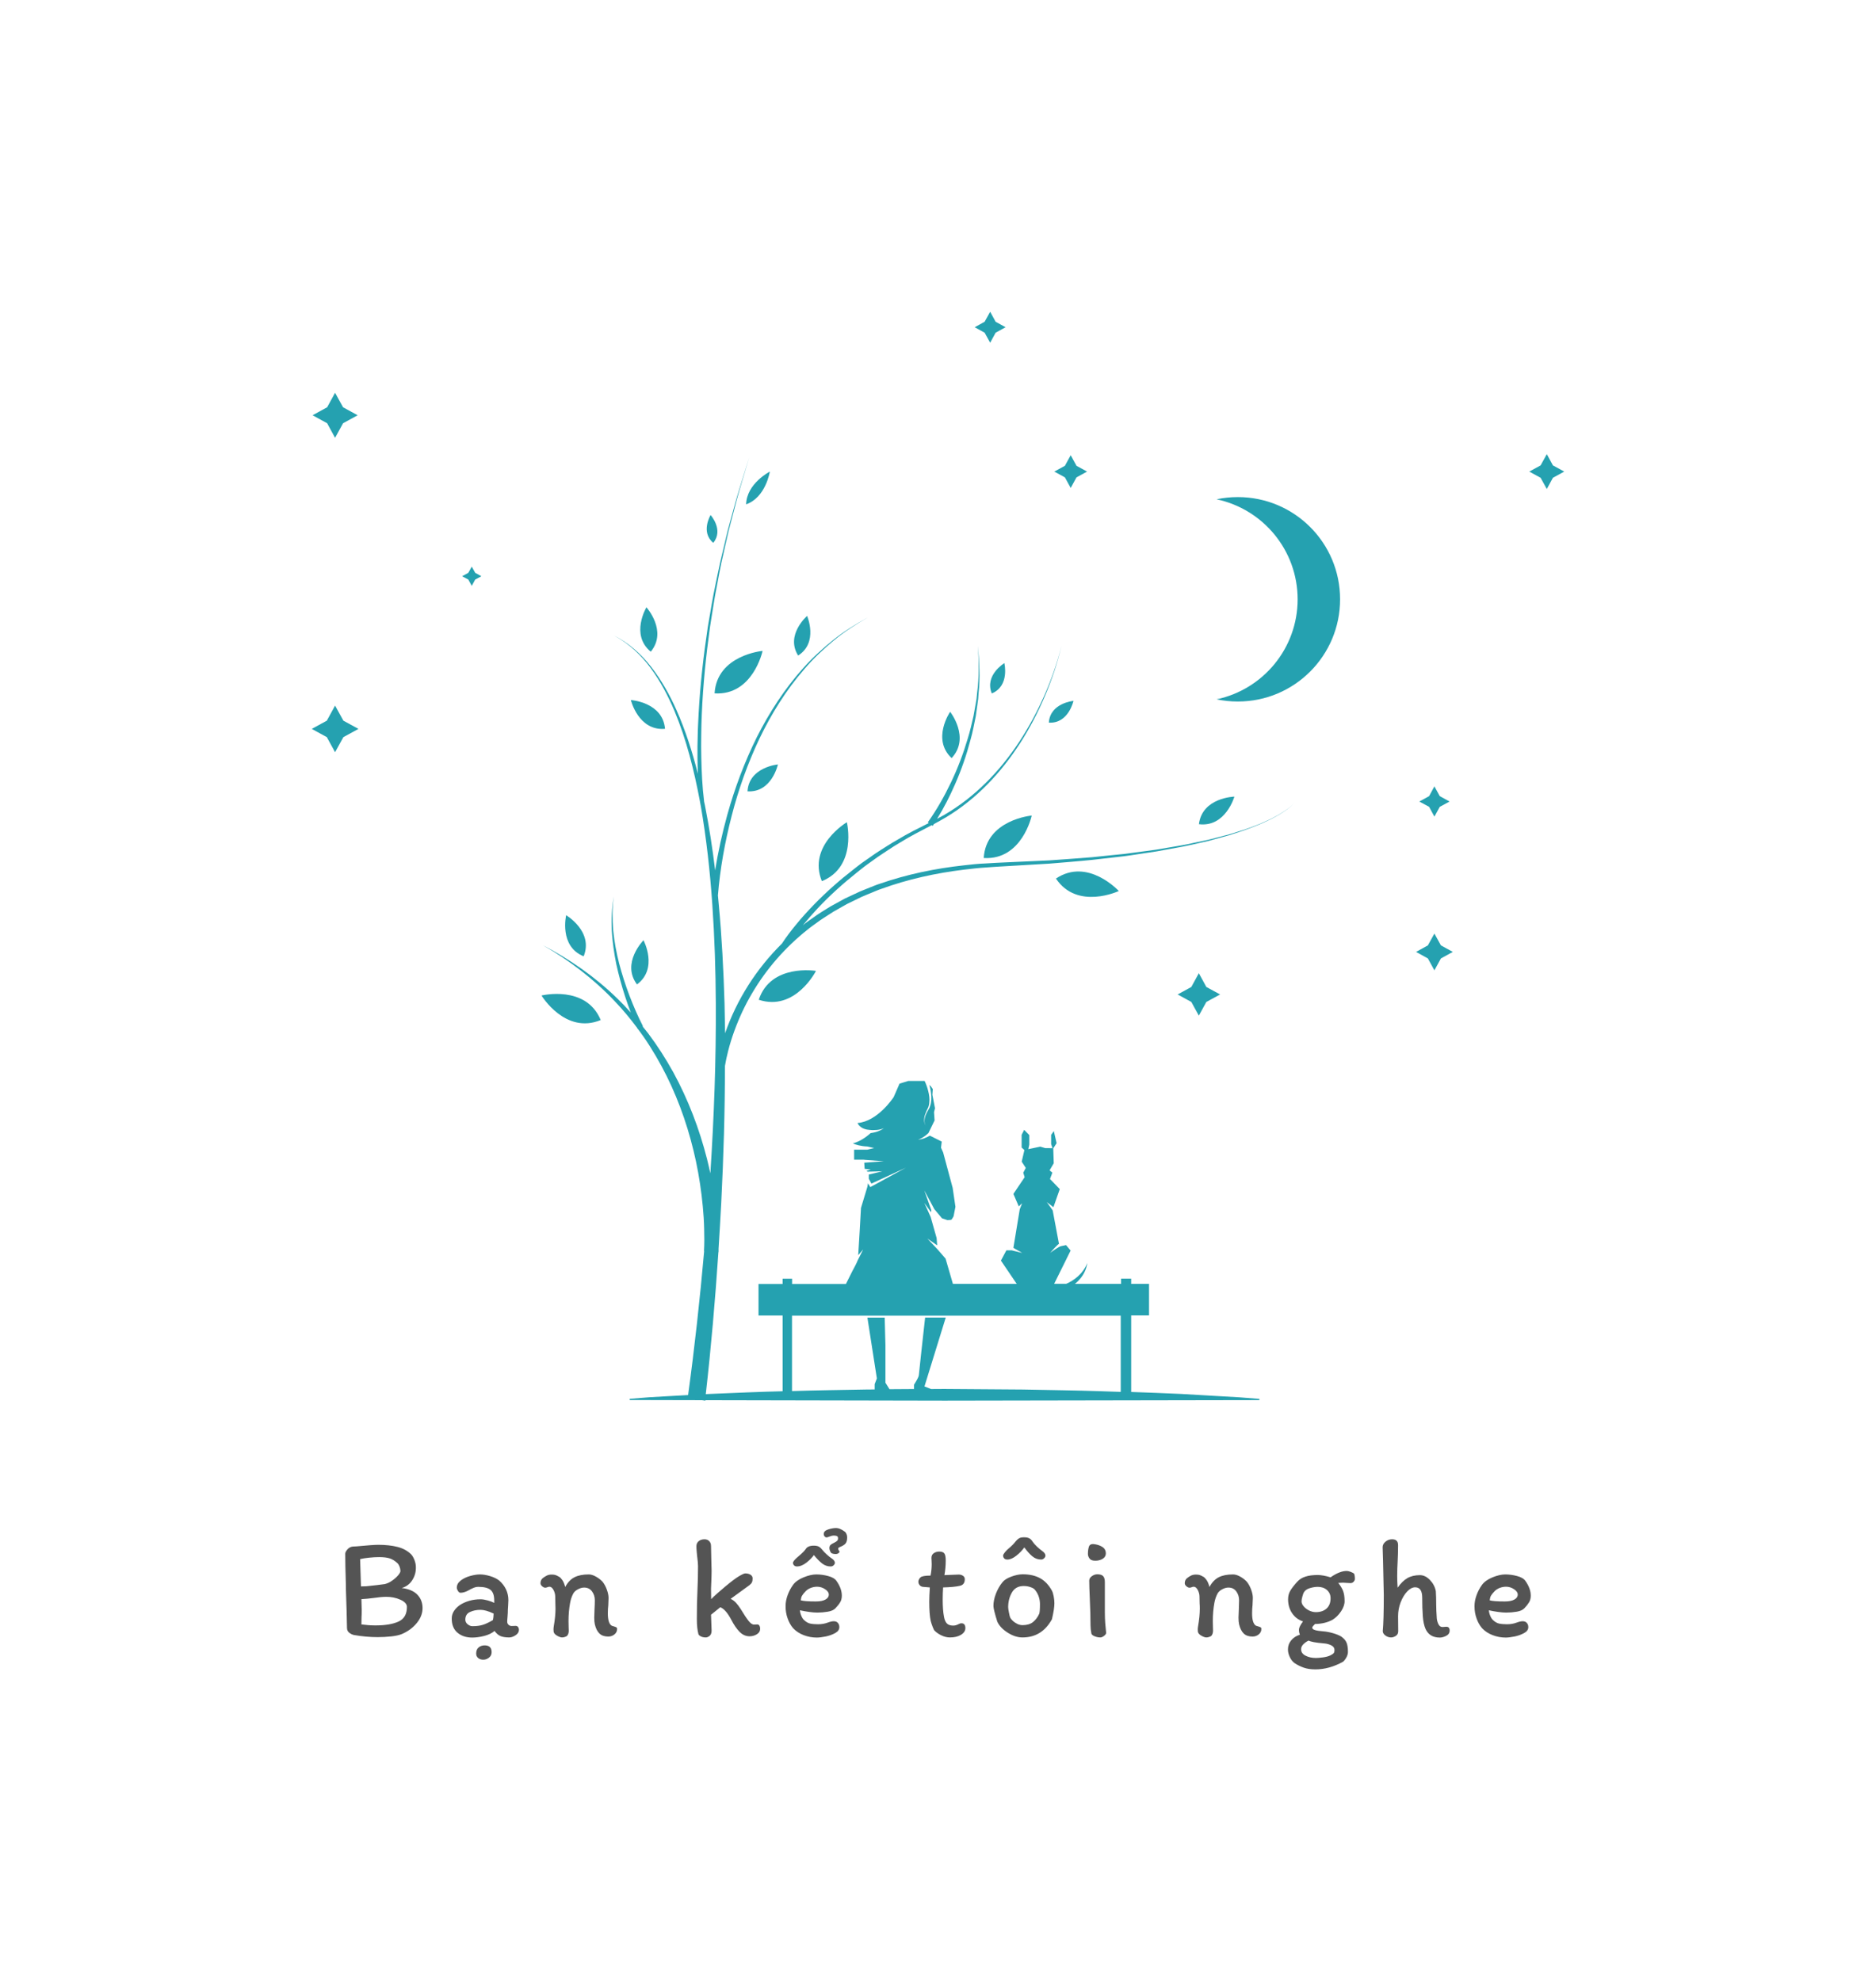 <svg viewBox="76.885 50 421.23 444.846" xmlns="http://www.w3.org/2000/svg"><rect x="76.885" y="50" width="421.23" height="444.846" fill="#333333" stroke="none"/><rect fill="#ffffff" y="50" x="76.885" width="100%" height="100%"></rect> <g transform="rotate(0 287.5 242.258)"><svg style="overflow: visible;" preserveAspectRatio="xMinYMin" width="281.23" height="244.517" xml:space="preserve" viewBox="1731.7 831.9 1536.6 1336.001" y="120" x="146.885" id="aaaa_1" version="1.1" xmlns:xlink="http://www.w3.org/1999/xlink" xmlns="http://www.w3.org/2000/svg"><path style="fill: #25A1B0; fill-opacity: 1;" d="M2918.1,1448.9c-3.9,2-7.6,4.3-11.6,6.1c-4,1.8-8,3.7-12,5.4c-8.2,3.1-16.3,6.4-24.7,8.8l-12.5,3.9l-12.7,3.3   c-4.2,1.1-8.5,2.3-12.7,3.3l-12.8,2.7c-8.6,1.9-17.1,3.7-25.8,5.1c-8.6,1.5-17.2,3-25.9,4.4l-26,3.5c-4.3,0.6-8.7,1.2-13,1.7   l-13.1,1.3l-26.1,2.7c-17.5,1.5-34.9,2.6-52.4,3.9l-52.5,2.4c-8.7,0.3-17.6,0.9-26.3,1.4c-8.8,0.3-17.6,1.3-26.3,2.3   c-35,3.8-69.8,11-103.2,22.6c-4.2,1.3-8.3,3.1-12.4,4.7c-4.1,1.7-8.2,3.2-12.3,5l-12,5.6l-6,2.8l-5.8,3.2l-11.7,6.4l-11.3,7   c-3.8,2.3-7.4,4.9-11,7.5c-3.6,2.6-7.4,5-10.8,7.9c-0.3,0.3-0.6,0.5-1,0.8c5.9-7.2,12.1-14.2,18.4-21c14.7-15.6,30.7-30,47.5-43.4   c4.3-3.3,8.3-6.8,12.7-9.9l13.1-9.4c4.4-3.1,9-5.9,13.4-8.9c4.5-3,9-5.9,13.7-8.6c12.7-8,26-14.6,39.3-21.6l1.2,0.9   c0.5-0.7,0.9-1.5,1.4-2.2c5-2.7,9.9-5.4,14.8-8.3c37.4-22.4,67.9-55,91.2-91.3c11.7-18.2,21.7-37.5,30.2-57.4   c8.4-19.9,15.5-40.4,20.3-61.5c-5.1,21-12.5,41.4-21.1,61.1c-8.8,19.7-19,38.8-30.9,56.8c-23.7,35.9-54.4,67.6-91.6,89.2   c-2.9,1.7-5.9,3.3-8.9,4.9c8.5-13.7,15.7-27.9,22.1-42.6c7.8-17.7,14.1-36.1,19-54.8c2.7-9.3,4.3-18.8,6.3-28.3l2-14.3   c0.3-2.4,0.7-4.8,1-7.2l0.5-7.2c2-19.2,0.9-38.5-0.8-57.7c1.1,19.2,1.6,38.4-1,57.5l-0.7,7.1c-0.3,2.4-0.8,4.7-1.2,7.1l-2.5,14.1   c-2.2,9.3-4.2,18.7-7.1,27.8c-5.4,18.3-12.2,36.3-20.4,53.5c-8.2,17.2-17.7,34-28.6,49.3l1.2,0.9c-12.8,6.5-25.8,12.8-38.1,20.3   c-4.8,2.6-9.3,5.5-13.9,8.4c-4.6,2.9-9.2,5.7-13.7,8.8l-13.3,9.3c-4.5,3-8.7,6.5-13,9.8c-17.2,13.3-33.5,27.7-48.7,43.3   c-7.5,7.8-14.9,15.8-21.8,24.3c-6.3,7.6-12.2,15.3-17.7,23.7c-31.1,30.7-55.3,68.4-69.7,110c-0.2-12.2-0.4-24.3-0.7-36.5   c-1.2-40.7-3.3-81.3-7.1-121.9c-0.3-3.6-0.7-7.1-1-10.7c2.6-32.7,8.6-65.5,16.8-97.4c8.4-32.7,19.7-64.6,34.2-95.1   c14.6-30.4,32.6-59.3,54.7-84.8c10.9-12.9,23.3-24.5,36.2-35.3c13-10.8,27.3-20,42-28.4c-14.9,8.1-29.3,17.1-42.6,27.7   c-13.2,10.7-25.8,22.1-37,34.8c-22.7,25.3-41.3,54.1-56.6,84.4c-15.1,30.5-27.1,62.5-36.2,95.2c-6.2,22.5-11.3,45.2-14.9,68.3   c-3.2-26.7-7.3-53.3-12.5-79.7c-0.4-1.8-0.8-3.6-1.2-5.5l0.1,0c-2.2-17.5-3-35.4-3.4-53.1l-0.2-13.4l0.1-13.4   c0-8.9,0.4-17.8,0.7-26.7c1.5-35.6,5.1-71.1,10-106.5c2.9-17.6,5.3-35.3,8.9-52.8c1.7-8.8,3.2-17.6,5.1-26.3l5.9-26.1l3-13.1   l3.4-13l6.8-25.9c4.8-17.2,10.1-34.3,15.1-51.4c-5.2,17.1-10.8,34.1-15.8,51.2l-7.1,25.8l-3.5,12.9l-3.1,13l-6.2,26.1   c-2,8.7-3.6,17.5-5.5,26.2c-3.8,17.5-6.5,35.2-9.6,52.8c-5.3,35.4-9.4,70.9-11.3,106.7c-0.4,8.9-1,17.9-1.1,26.8l-0.3,13.4l0,13.4   c0.1,6.6,0.2,13.3,0.5,19.9c-6.8-26.7-15.1-53-26.3-78.2c-8.3-18.6-18.3-36.5-30.8-52.6c-12.4-16.1-28.1-29.9-46.2-39   c17.9,9.6,33.2,23.6,45.2,39.9c12.1,16.3,21.5,34.3,29.4,52.9c14.8,35.5,24.1,73,31.2,110.8c0,0.1,0,0.2,0,0.2l0,0   c0.4,1.9,0.7,3.8,1.1,5.7c6.9,39.9,11.3,80.2,14.1,120.6c2.8,40.4,4.1,80.9,4.3,121.4c0.4,69.6-2.2,139.1-6.7,208.6   c-1.3-5.9-2.6-11.8-4.1-17.7c-9.4-36.9-23.1-72.8-41.3-106.2c-9.2-16.6-19.5-32.7-30.9-47.9c-2.3-2.9-4.6-5.8-6.9-8.6l0.5-0.2   c-6.2-12-11.7-24.8-16.6-37.6c-4.9-12.9-9.1-26-12.6-39.3c-3.4-13.4-5.9-26.9-7.3-40.7c-1.2-13.7-1.1-27.6,0.7-41.4   c-2.4,13.7-3.1,27.6-2.5,41.5c0.9,13.9,2.8,27.7,5.6,41.4c3,13.6,6.7,27.1,11,40.3c2.1,6.4,4.4,12.8,6.8,19.1   c-5.2-5.8-10.6-11.5-16.3-17c-27.1-26.5-58.4-48.3-91.7-65.7c32.6,18.7,62.8,41.7,88.4,68.9c9.9,10.3,18.9,21.3,27.4,32.6   c0.2,0.4,0.3,0.8,0.5,1.2l0.2-0.1c2.4,3.2,4.8,6.4,7.1,9.7c10.6,15.3,20,31.5,28.3,48.1c16.5,33.3,28.4,68.8,36.1,105.1   c3.8,18.1,6.6,36.5,8.3,54.9c0.9,9.2,1.5,18.4,1.7,27.6c0.3,9.1,0.3,18.6-0.2,27.3l0.2,0c-5.2,59.1-11.7,118.1-19.7,176.7   l-23.4,1.3l-24.1,1.4l-24.1,1.9v1.5l88.6,0.2l4.2,0.6c0-0.2,0-0.4,0.1-0.6l293.4,0.6l386.2-0.7v-1.5l-24.1-1.9l-24.1-1.4l-48.3-2.8   c-20.3-0.9-40.5-1.7-60.8-2.4v-93.9h21.9v-38.7h-21.9v-6.4h-12.4v6.4H2668c7.8-6.4,12.8-14.1,14.7-23c0.2-0.9,0.4-1.8,0.5-2.7   c-5.4,13.8-16.7,21.5-25.8,25.6h-14.9l20.2-40.8l-5.6-6.7l-6.6,1.4c-0.3,0.1-0.6,0.2-1,0.4c-0.6,0.3-1.1,0.6-1.7,0.9   c-1.1,0.6-2.3,1.4-3.4,2.1c-2.3,1.5-4.5,3.1-6.7,4.7c1.8-2.1,3.6-4.2,5.5-6.2c1-1,1.9-2,3-3c0.5-0.5,1-1,1.6-1.4   c0.2-0.2,0.4-0.3,0.6-0.4l-7.7-41.1l-7.2-10.2l8.1,6.3l7.8-22.2l-12-12.4l2.9-7.8l-3.4-2.8l5.1-8.7l-0.6-18.3l4.1-6.3l-3.4-14.9   l-3.3,4.7v11.2l1.7,5.1l-9-0.1l-6-1.8l-14.7,3.1l1.2-5.6v-11.7l-6.3-6.4l-3.1,6.1v15.6l3.4,3.1l-3.3,14.2l5,7.7l-3.1,5.9l1.7,5.5   l-13.8,20.5l6.6,15.3l4.1-3.9l-2.9,7.4l-7.8,47.4l10.8,6.2l-13-3.2h-6.4l-6.7,12.6l19.4,28.6h-78.3l-9-31l-9.7-11.2l-12.6-13.4   l12,8.3l-0.7-9l-7.3-25.8l-7.8-17.3l8.3,11.5l0.3-2.5l-8.6-24.3l12.3,23l9.4,11.2l6.5,2.2c1.9,0,4.3-0.2,5-0.4   c0.4-0.3,1.7-2.3,2.7-4.2l2.3-11.7l-3.4-23.2l-11.7-43.5l-2.6-5.8l0.9-7.5l-14.6-7.3c-0.8,0.5-1.7,0.9-2.6,1.4   c-1.3,0.6-2.6,1.2-3.9,1.7c-2.6,1-5.4,1.7-8.1,1.7c2.7-0.6,5-1.9,7.2-3.4c1.1-0.7,2.1-1.6,3.2-2.4c0.9-0.7,1.7-1.5,2.5-2.2   l7.5-15.5l-0.7-10.1l1.2-4.8l-3.2-16.6l0.5-6.9l-2.2-3.2l-2-1.9c0.6,2.3,1.2,4.6,1.6,7c0.8,5,1.3,10.1,0.3,15.2   c-0.3,1.2-0.5,2.5-1,3.7l-0.6,1.8l-0.9,1.7c-0.6,1.2-1.2,2.2-1.8,3.2c-0.6,1.1-1.2,2.2-1.6,3.3c-1,2.2-1.7,4.6-1.9,7   c-0.2,2.4,0,5,1.5,7c-1.6-1.9-2-4.6-2-7.1c0-2.5,0.6-5,1.5-7.4c0.4-1.2,0.9-2.3,1.4-3.5c0.5-1.1,1.2-2.3,1.6-3.3l0.7-1.6l0.5-1.7   c0.4-1.1,0.5-2.3,0.6-3.5c0.6-4.8-0.1-9.6-1.3-14.3c-1-4.3-2.6-8.5-4.4-12.4h-20.1l-10.7,3.3l-7.2,16.5   c-0.8,1.2-19.7,29.8-44.3,31.8c1.3,2.9,5,7.9,15.2,8.5l2.8,0.2c0.5,0,0.9,0,1.4,0c1.5,0,2.9-0.1,4.4-0.2c2.9-0.3,5.8-0.9,8.5-2.2   c-2.4,1.9-5.2,3.2-8.1,4.2c-1.5,0.5-3,0.9-4.5,1.2c-1.2,0.3-2.4,0.5-3.7,0.7c-2.1,1.9-11.3,10-21.8,12.6c3.9,1.7,9.9,3.5,17.9,3.8   v0l8.3,1.9l-8.4,2h-16.2v12.3h12.2v0.1l24.2,1.8l-24,1.8l0.5,7.5l7.5,0.8l-5.2,1.7l1.4,1l18.1-0.5l-16.7,4l0,5.1l3.2,6l42.3-19.5   l-42.3,23.1l-1.3,0.7l-0.9-1.4l-2-3.2l-0.8,4.4l-7.8,25.8c-0.6,11.8-2.5,44.2-3.4,57.9l6.1-7l-6.8,13.5c-0.7,2.3-5.1,10.6-6.5,13.1   l-7.9,15.8H2321v-6.4h-11.6v6.4h-29.6v38.7h29.6v92.9c-14.4,0.4-28.7,0.8-43.1,1.4l-48.3,2l-2.9,0.2   c6.6-58.1,11.6-116.2,15.5-174.4l0.2,0c0-1.4,0-2.8,0-4.1c1.2-18.9,2.3-37.9,3.3-56.8c2.8-55.7,4.5-111.5,4.5-167.3   c1-6.1,2.4-12.3,3.9-18.3c2.1-8.3,4.7-16.6,7.6-24.6c5.9-16.2,13.2-31.9,22-46.7c17.5-29.7,40.6-56.1,67.7-77.6   c3.3-2.8,6.9-5.2,10.4-7.8c3.5-2.6,7-5.2,10.7-7.4l10.9-7l11.3-6.4l5.7-3.2l5.8-2.8l11.7-5.7c4-1.8,8-3.3,12-5   c4-1.6,8-3.5,12.1-4.8c32.7-11.9,66.9-19.4,101.5-23.6c8.7-1,17.3-2.1,26-2.6c8.7-0.6,17.4-1.3,26.2-1.7l52.6-3.1   c17.5-1.5,35-2.8,52.5-4.6l26.2-3l13.1-1.5c4.4-0.5,8.7-1.3,13-1.9l26-3.9c8.7-1.5,17.3-3.2,25.9-4.7c8.7-1.5,17.2-3.5,25.8-5.4   l12.8-2.9c4.3-1.1,8.5-2.3,12.7-3.5l12.7-3.5l12.5-4.1c8.4-2.6,16.5-6,24.7-9.2c4-1.7,8-3.7,12-5.5c4-1.8,7.7-4.2,11.6-6.2   c7.4-4.6,15-9.4,20.4-16.4C2933.2,1439.7,2925.5,1444.3,2918.1,1448.9z M2321,2063.6h403.2v93.5c-7.8-0.3-15.6-0.6-23.4-0.8   c-32.2-1.1-64.4-1.4-96.6-2.1l-96.6-0.7l-16.1,0.1l-8.1-3.2l26.1-84.5h-25.3c-3.4,30.3-7.6,68.7-7.7,70.6c0,1.6-2,5.6-5.9,11.8v5.3   l-30.1,0.2l-5-8V2100l-0.9-34h-21.2l11.6,74.6l-2.7,7v6.5l-11.3,0.1c-30,0.6-60.1,0.9-90.1,1.9V2063.6z"></path><path style="fill: #25A1B0; fill-opacity: 1;" d="M2867.9,1059.3c-8.9,0-17.7,0.9-26.1,2.7c56.8,12,99.4,62.4,99.4,122.7c0,60.3-42.6,110.7-99.4,122.7   c8.4,1.8,17.1,2.7,26.1,2.7c69.3,0,125.4-56.2,125.4-125.4C2993.3,1115.4,2937.2,1059.3,2867.9,1059.3z"></path><path style="fill: #25A1B0; fill-opacity: 1;" d="M2013.6,1670.8c0,0,29,48.1,72.6,30.1C2068.2,1657.4,2013.6,1670.8,2013.6,1670.8z"></path><path style="fill: #25A1B0; fill-opacity: 1;" d="M2225.9,1300.1c47.1,2.9,58.9-52.1,58.9-52.1S2228.8,1253,2225.9,1300.1z"></path><path style="fill: #25A1B0; fill-opacity: 1;" d="M2556.1,1502.1c47.1,2.9,58.9-52.1,58.9-52.1S2559,1455,2556.1,1502.1z"></path><path style="fill: #25A1B0; fill-opacity: 1;" d="M2644.7,1527.3c26.2,39.2,77.1,15.3,77.1,15.3S2683.9,1501.1,2644.7,1527.3z"></path><path style="fill: #25A1B0; fill-opacity: 1;" d="M2863.6,1426.8c0,0-39.4,1-43.5,33.8C2852.8,1464.7,2863.6,1426.8,2863.6,1426.8z"></path><path style="fill: #25A1B0; fill-opacity: 1;" d="M2357.5,1530.5c43.7-17.7,30.7-72.3,30.7-72.3S2339.8,1486.7,2357.5,1530.5z"></path><path style="fill: #25A1B0; fill-opacity: 1;" d="M2516.7,1379.5c23.3-24.9-1.8-56.8-1.8-56.8S2491.9,1356.2,2516.7,1379.5z"></path><path style="fill: #25A1B0; fill-opacity: 1;" d="M2566,1300.2c22.3-9.3,15.4-37.2,15.4-37.2S2556.8,1277.8,2566,1300.2z"></path><path style="fill: #25A1B0; fill-opacity: 1;" d="M2636,1336c24.1,1.5,30.2-26.7,30.2-26.7S2637.5,1311.9,2636,1336z"></path><path style="fill: #25A1B0; fill-opacity: 1;" d="M2280.1,1676c44.8,14.8,70.2-35.4,70.2-35.4S2294.9,1631.3,2280.1,1676z"></path><path style="fill: #25A1B0; fill-opacity: 1;" d="M2266.3,1420.3c29.8,1.8,37.3-33,37.3-33S2268.1,1390.5,2266.3,1420.3z"></path><path style="fill: #25A1B0; fill-opacity: 1;" d="M2339.4,1205.1c0,0-26.9,23.3-11,48.6C2353.6,1237.7,2339.4,1205.1,2339.4,1205.1z"></path><path style="fill: #25A1B0; fill-opacity: 1;" d="M2065.3,1622.7c12.3-30.5-21.5-50.4-21.5-50.4S2034.8,1610.4,2065.3,1622.7z"></path><path style="fill: #25A1B0; fill-opacity: 1;" d="M2165.1,1343.6c-2.8-32.8-41.9-35.3-41.9-35.3S2132.4,1346.4,2165.1,1343.6z"></path><path style="fill: #25A1B0; fill-opacity: 1;" d="M2147.6,1249c20.9-25.4-5.3-54.5-5.3-54.5S2122.2,1228.1,2147.6,1249z"></path><path style="fill: #25A1B0; fill-opacity: 1;" d="M2224.3,1115.4c13.1-15.9-3.3-34.1-3.3-34.1S2208.4,1102.3,2224.3,1115.4z"></path><path style="fill: #25A1B0; fill-opacity: 1;" d="M2293.7,1028c0,0-28.5,14.6-29.1,40.2C2288.8,1059.7,2293.7,1028,2293.7,1028z"></path><path style="fill: #25A1B0; fill-opacity: 1;" d="M2130.7,1657.2c26.4-19.6,8-54.2,8-54.2S2111.1,1630.9,2130.7,1657.2z"></path><polygon style="fill: #25A1B0; fill-opacity: 1;" points="2820,1643.4 2810.8,1660.3 2794,1669.5 2810.8,1678.7 2820,1695.5 2829.2,1678.7 2846.1,1669.5 2829.2,1660.3"></polygon><polygon style="fill: #25A1B0; fill-opacity: 1;" points="3109,1451.3 3115.6,1439.3 3127.6,1432.8 3115.6,1426.2 3109,1414.2 3102.5,1426.2 3090.5,1432.8 3102.5,1439.3"></polygon><polygon style="fill: #25A1B0; fill-opacity: 1;" points="3109,1594.8 3101,1609.3 3086.5,1617.3 3101,1625.3 3109,1639.9 3117,1625.3 3131.6,1617.3 3117,1609.3"></polygon><polygon style="fill: #25A1B0; fill-opacity: 1;" points="3254.4,1020.4 3246.9,1006.6 3239.3,1020.4 3225.4,1028 3239.3,1035.6 3246.9,1049.4 3254.4,1035.6 3268.3,1028"></polygon><polygon style="fill: #25A1B0; fill-opacity: 1;" points="2564,869.9 2570.7,857.6 2582.9,850.9 2570.7,844.2 2564,831.9 2557.2,844.2 2545,850.9 2557.2,857.6"></polygon><polygon style="fill: #25A1B0; fill-opacity: 1;" points="2662.8,1048.1 2669.9,1035.1 2682.9,1028 2669.9,1020.9 2662.8,1007.9 2655.7,1020.9 2642.7,1028 2655.7,1035.1"></polygon><polygon style="fill: #25A1B0; fill-opacity: 1;" points="1760.3,986.6 1770.1,968.7 1788,958.9 1770.1,949.1 1760.3,931.3 1750.6,949.1 1732.7,958.9 1750.6,968.7"></polygon><polygon style="fill: #25A1B0; fill-opacity: 1;" points="1928,1144.6 1923.8,1152.2 1916.2,1156.4 1923.8,1160.5 1928,1168.2 1932.2,1160.5 1939.8,1156.4 1932.2,1152.2"></polygon><polygon style="fill: #25A1B0; fill-opacity: 1;" points="1760.3,1315.1 1750.2,1333.6 1731.7,1343.7 1750.2,1353.8 1760.3,1372.3 1770.5,1353.8 1789,1343.7 1770.5,1333.6"></polygon></svg></g> <g transform="rotate(0 287.5 408.976)"><svg style="overflow: visible;" width="266.19" height="31.74" x="154.405" viewBox="2.34 6.39 266.19 31.74" y="393.106" xmlns="http://www.w3.org/2000/svg"><g style="" fill-opacity="1" fill="#545454"><path transform="translate(0, 0)" d="M15.02 19.86Q17.39 20.15 18.55 21.37Q19.70 22.59 19.70 24.37L19.70 24.37Q19.70 26.16 18.38 27.75Q17.07 29.34 15.02 30.21L15.02 30.21Q14.12 30.57 12.64 30.73Q11.16 30.89 9.61 30.89L9.61 30.89Q7.01 30.89 4.28 30.41L4.28 30.41Q3.80 30.31 3.26 29.92Q2.73 29.53 2.73 28.78L2.73 28.78Q2.69 25.80 2.50 20.48L2.50 20.48L2.47 18.69Q2.34 14.54 2.34 12.17L2.34 12.17Q2.34 11.75 2.84 11.18Q3.34 10.61 4.06 10.55L4.06 10.55Q4.48 10.55 4.87 10.51L4.87 10.51Q8.53 10.16 9.77 10.16L9.77 10.16Q12.20 10.16 14.07 10.63Q15.93 11.10 17.17 12.33L17.17 12.33Q17.62 12.85 17.91 13.65Q18.20 14.44 18.20 15.19L18.20 15.19Q18.24 16.78 17.38 18.11Q16.52 19.44 15.02 19.86L15.02 19.86ZM9.96 12.92Q8.86 12.92 7.67 13.05Q6.49 13.17 5.68 13.37L5.68 13.37L5.87 19.50L7.04 19.47Q9.86 19.18 11.20 18.98L11.20 18.98Q12.04 18.79 12.85 18.22Q13.66 17.65 14.20 17.02Q14.73 16.39 14.73 16.06L14.73 16.06Q14.73 15.58 14.54 15.07Q14.34 14.57 14.12 14.34L14.12 14.34Q13.24 13.50 12.33 13.21Q11.42 12.92 9.96 12.92L9.96 12.92ZM5.97 28.04Q7.63 28.26 9.12 28.26L9.12 28.26Q12.40 28.26 14.29 27.40Q16.19 26.54 16.19 24.11L16.19 24.11Q16.19 23.14 14.73 22.49Q13.27 21.84 11.58 21.84L11.58 21.84Q10.45 21.84 8.70 22.10L8.70 22.10Q7.30 22.29 5.97 22.36L5.97 22.36Q6.04 24.31 6.04 24.82L6.04 24.82Q6.04 25.83 6.00 26.35L6.00 26.35L5.97 28.04ZM41.34 29.27Q41.34 29.98 40.58 30.47Q39.82 30.96 39.17 30.96L39.17 30.96Q37.93 30.96 37.20 30.65Q36.47 30.34 35.86 29.50L35.86 29.50Q35.01 30.24 33.55 30.62Q32.09 30.99 30.86 30.99L30.86 30.99Q28.85 30.99 27.55 29.90Q26.25 28.82 26.25 26.71L26.25 26.71Q26.25 25.80 26.74 25.04Q27.23 24.27 28.07 23.69L28.07 23.69Q29.01 23.07 30.21 22.73Q31.41 22.39 32.71 22.39L32.71 22.39Q33.39 22.39 34.33 22.65Q35.27 22.91 35.79 23.20L35.79 23.20L35.79 22.68Q35.79 20.93 34.95 20.27Q34.11 19.60 32.22 19.60L32.22 19.60Q31.67 19.60 31.14 19.83Q30.60 20.05 29.92 20.44L29.92 20.44Q29.01 20.93 28.20 20.93L28.20 20.93Q27.91 20.93 27.65 20.52Q27.39 20.12 27.39 19.79L27.39 19.79Q27.39 18.85 28.28 18.17Q29.17 17.49 30.41 17.15Q31.64 16.81 32.61 16.81L32.61 16.81Q33.59 16.81 34.85 17.18Q36.12 17.56 36.93 18.20L36.93 18.20Q37.90 19.05 38.44 20.17Q38.97 21.29 38.97 22.62L38.97 22.62Q38.97 23.04 38.91 23.88L38.91 23.88Q38.84 24.79 38.84 25.44L38.84 25.44Q38.84 25.73 38.78 26.32L38.78 26.32Q38.71 27.03 38.71 27.45L38.71 27.45Q38.71 27.84 39.01 28.12Q39.30 28.39 39.69 28.39L39.69 28.39L40.60 28.36Q40.95 28.36 41.15 28.62Q41.34 28.88 41.34 29.27L41.34 29.27ZM30.89 28.43Q32.29 28.43 33.23 28.13Q34.17 27.84 35.50 27.06L35.50 27.06Q35.63 26.51 35.66 25.60L35.66 25.60Q33.88 24.76 32.71 24.76L32.71 24.76Q31.38 24.76 30.34 25.25Q29.30 25.73 29.30 26.97L29.30 26.97Q29.30 27.58 29.82 28.00Q30.34 28.43 30.89 28.43L30.89 28.43ZM35.21 34.27Q35.21 35.05 34.61 35.50Q34.01 35.96 33.33 35.96L33.33 35.96Q32.65 35.96 32.19 35.58Q31.74 35.21 31.74 34.59L31.74 34.59Q31.74 33.65 32.29 33.20Q32.84 32.74 33.65 32.74L33.65 32.74Q35.21 32.74 35.21 34.27L35.21 34.27ZM62.18 28.33Q62.34 28.39 62.69 28.49Q63.05 28.59 63.21 28.69Q63.38 28.78 63.38 28.98L63.38 28.98Q63.41 29.76 62.81 30.26Q62.21 30.76 61.40 30.76L61.40 30.76Q60.13 30.76 59.42 30.08Q58.70 29.40 58.38 28.00L58.38 28.00Q58.25 27.45 58.25 26.48L58.25 26.48Q58.25 25.93 58.31 24.69L58.31 24.69Q58.38 23.40 58.38 22.62L58.38 22.62Q58.38 21.48 57.75 20.62Q57.11 19.76 55.98 19.76L55.98 19.76Q55.30 19.76 54.55 20.17Q53.80 20.57 53.51 21.16L53.51 21.16Q53.02 22.10 52.83 23.20L52.83 23.20Q52.47 25.15 52.47 27.26L52.47 27.26Q52.47 28.26 52.50 28.82L52.50 28.82Q52.50 28.95 52.52 29.32Q52.54 29.69 52.46 30.00Q52.38 30.31 52.18 30.57L52.18 30.57Q52.02 30.73 51.68 30.84Q51.34 30.96 51.04 30.96L51.04 30.96Q50.59 30.96 49.91 30.57Q49.23 30.18 49.13 29.69L49.13 29.69L49.10 29.14Q49.10 28.85 49.16 28.46L49.16 28.46Q49.55 26.19 49.55 24.50L49.55 24.50Q49.55 23.75 49.52 23.33L49.52 23.33L49.49 21.81Q49.49 21.03 49.10 20.30Q48.71 19.57 48.19 19.57L48.19 19.57Q48.03 19.57 47.73 19.68Q47.44 19.79 47.25 19.79L47.25 19.79Q46.92 19.79 46.55 19.47Q46.18 19.15 46.18 18.79L46.18 18.79Q46.18 18.11 46.63 17.69L46.63 17.69Q47.12 17.30 47.59 17.07Q48.06 16.84 48.68 16.84L48.68 16.84Q49.19 16.84 49.52 16.94Q49.84 17.04 50.40 17.36L50.40 17.36Q50.69 17.52 51.08 18.07Q51.47 18.63 51.73 19.63L51.73 19.63Q52.57 18.07 53.82 17.44Q55.07 16.81 57.02 16.81L57.02 16.81Q57.76 16.81 58.62 17.30Q59.48 17.78 60.10 18.43L60.10 18.43Q60.68 19.15 61.07 20.20Q61.46 21.26 61.46 22.10L61.46 22.10Q61.46 22.59 61.40 23.69L61.40 23.69Q61.30 24.56 61.30 25.54L61.30 25.54Q61.30 27.81 62.18 28.33L62.18 28.33ZM83.30 30.96Q82.65 30.96 82.20 30.73Q81.74 30.50 81.65 30.24L81.65 30.24Q81.29 28.95 81.29 26.84L81.29 26.84Q81.29 22.94 81.42 20.51L81.42 20.51Q81.55 17.62 81.55 14.96L81.55 14.96Q81.55 14.18 81.35 12.69L81.35 12.69Q81.32 12.43 81.26 11.75Q81.19 11.07 81.19 10.48L81.19 10.48Q81.19 9.77 81.69 9.35Q82.20 8.92 83.01 8.92L83.01 8.92Q83.66 8.92 84.06 9.33Q84.47 9.74 84.47 10.42L84.47 10.42Q84.47 11.46 84.53 13.34L84.53 13.34Q84.60 15.09 84.60 15.97L84.60 15.97Q84.60 16.94 84.53 18.56L84.53 18.56Q84.47 19.54 84.47 19.99L84.47 19.99Q84.47 21.42 84.50 22.36L84.50 22.36Q85.70 21.16 87.65 19.54Q89.60 17.91 90.67 17.26L90.67 17.26Q91.80 16.58 92.16 16.58L92.16 16.58Q92.84 16.58 93.33 16.87Q93.81 17.17 93.81 17.72L93.81 17.72Q93.81 18.27 93.65 18.59Q93.49 18.92 93.07 19.24L93.07 19.24L88.88 22.29Q89.60 22.65 90.10 23.20Q90.60 23.75 91.12 24.56L91.12 24.56Q92.22 26.38 92.89 27.23Q93.55 28.07 94.11 28.07L94.11 28.07L94.92 28.04Q95.14 28.04 95.32 28.30Q95.50 28.56 95.50 29.04L95.50 29.04Q95.50 29.79 94.77 30.24Q94.04 30.70 93.13 30.70L93.13 30.70Q91.87 30.70 90.89 29.71Q89.92 28.72 89.04 27.03L89.04 27.03Q87.78 24.63 86.55 24.18L86.55 24.18L84.47 25.86L84.60 29.40Q84.60 30.24 84.16 30.60Q83.72 30.96 83.30 30.96L83.30 30.96ZM110.46 8.50Q110.17 8.50 109.97 8.27Q109.78 8.05 109.78 7.72L109.78 7.72Q109.78 7.04 110.75 6.72Q111.73 6.39 112.57 6.39L112.57 6.39Q113.38 6.39 114.45 7.17L114.45 7.17Q114.68 7.30 114.86 7.67Q115.04 8.05 115.04 8.47L115.04 8.47Q115.04 9.44 114.66 9.88Q114.29 10.32 113.35 10.68L113.35 10.68Q113.02 10.81 113.02 11.03L113.02 11.03Q113.02 11.20 113.15 11.39Q113.28 11.58 113.32 11.65L113.32 11.65Q113.32 11.88 113.07 12.06Q112.83 12.23 112.51 12.23L112.51 12.23Q111.95 12.23 111.65 12.10Q111.34 11.97 111.21 11.55L111.21 11.55Q111.18 11.49 111.11 11.28Q111.05 11.07 111.05 10.87L111.05 10.87Q111.05 10.32 111.47 10.06L111.47 10.06Q111.63 9.93 112.07 9.72Q112.51 9.51 112.75 9.30Q112.99 9.09 112.99 8.70L112.99 8.70Q112.99 8.31 112.73 8.19Q112.47 8.08 111.99 8.08L111.99 8.08Q111.66 8.08 111.11 8.29Q110.56 8.50 110.46 8.50L110.46 8.50ZM107.54 10.35Q108.29 10.35 108.69 10.58Q109.10 10.81 109.46 11.29L109.46 11.29Q109.78 11.71 110.40 12.28Q111.01 12.85 111.56 13.21L111.56 13.21Q112.28 13.69 112.28 14.21L112.28 14.21Q112.28 14.47 112.00 14.75Q111.73 15.02 111.34 15.02L111.34 15.02Q110.27 15.02 109.39 14.33Q108.51 13.63 107.57 12.46L107.57 12.46Q106.92 13.37 105.84 14.20Q104.75 15.02 103.81 15.02L103.81 15.02Q103.32 15.02 103.10 14.76Q102.87 14.51 102.87 14.21L102.87 14.21Q102.87 13.76 104.17 12.69L104.17 12.69Q105.33 11.71 105.72 11.13L105.72 11.13Q106.18 10.35 107.54 10.35L107.54 10.35ZM101.21 23.95Q101.21 22.72 101.67 21.47Q102.12 20.22 102.87 19.18L102.87 19.18Q103.61 18.14 105.24 17.47Q106.86 16.81 108.12 16.81L108.12 16.81Q109.42 16.81 110.77 17.17Q112.12 17.52 112.64 18.27L112.64 18.27Q113.84 19.96 113.84 21.58L113.84 21.58Q113.84 22.46 113.46 23.07Q113.09 23.69 112.41 24.40L112.41 24.40Q111.86 24.99 110.67 25.18Q109.49 25.38 108.32 25.38L108.32 25.38Q107.57 25.38 106.50 25.23Q105.43 25.08 104.43 24.86L104.43 24.86Q104.49 25.51 104.75 26.12Q105.01 26.74 105.37 27.06L105.37 27.06Q106.02 27.68 106.71 27.84Q107.41 28.00 108.51 28.00L108.51 28.00Q109.68 28.00 110.69 27.62L110.69 27.62Q111.50 27.32 112.02 27.32L112.02 27.32Q112.64 27.32 112.96 27.70Q113.28 28.07 113.28 28.65L113.28 28.65Q113.28 29.47 112.34 29.98Q111.40 30.50 110.19 30.75Q108.97 30.99 108.22 30.99L108.22 30.99Q106.70 30.99 105.27 30.44Q103.84 29.89 102.90 28.88L102.90 28.88Q102.12 27.97 101.67 26.69Q101.21 25.41 101.21 23.95L101.21 23.95ZM108.29 19.57Q107.57 19.57 106.86 19.84Q106.15 20.12 105.69 20.61L105.69 20.61Q105.11 21.22 104.90 21.60Q104.69 21.97 104.62 22.62L104.62 22.62Q105.43 22.88 108.00 22.88L108.00 22.88Q109.39 22.88 110.15 22.46Q110.92 22.03 110.92 21.35L110.92 21.35Q110.92 20.67 110.07 20.12Q109.23 19.57 108.29 19.57L108.29 19.57ZM133.60 19.73L132.04 19.60Q131.59 19.54 131.31 19.21Q131.03 18.89 131.03 18.43L131.03 18.43Q131.03 18.20 131.15 17.95Q131.26 17.69 131.49 17.49L131.49 17.49Q131.91 17.07 133.76 17.07L133.76 17.07Q134.02 15.80 134.02 14.51L134.02 14.51Q134.02 14.02 133.99 13.66Q133.96 13.30 133.96 13.11L133.96 13.11Q133.96 12.40 134.49 12.04Q135.03 11.68 135.71 11.68L135.71 11.68Q136.55 11.68 136.86 12.10Q137.17 12.53 137.17 13.66L137.17 13.66Q137.17 15.35 136.88 16.97L136.88 16.97Q137.40 16.97 138.30 16.91L138.30 16.91Q139.54 16.84 140.09 16.84L140.09 16.84Q140.64 16.84 141.05 17.12Q141.45 17.39 141.45 17.88L141.45 17.88Q141.45 19.15 140.32 19.37L140.32 19.37Q139.12 19.66 136.58 19.73L136.58 19.73Q136.49 21.00 136.49 22.49L136.49 22.49Q136.49 24.82 136.78 26.32L136.78 26.32Q136.97 27.36 137.44 27.83Q137.91 28.30 138.86 28.30L138.86 28.30Q139.41 28.30 139.99 28.00L139.99 28.00Q140.38 27.78 140.71 27.78L140.71 27.78Q141.16 27.78 141.37 28.07Q141.58 28.36 141.58 28.85L141.58 28.85Q141.58 29.76 140.61 30.36Q139.63 30.96 138.11 30.96L138.11 30.96Q137.17 30.96 136.21 30.50Q135.25 30.05 134.60 29.37L134.60 29.37Q134.51 29.27 134.25 28.62Q133.99 27.97 133.79 27.23L133.79 27.23Q133.47 25.70 133.47 22.94L133.47 22.94Q133.47 21.74 133.60 19.73L133.60 19.73ZM154.76 8.47Q155.50 8.47 155.92 8.70Q156.35 8.92 156.67 9.44L156.67 9.44Q157.00 9.93 157.64 10.55Q158.29 11.16 158.84 11.55L158.84 11.55Q159.56 12.07 159.56 12.59L159.56 12.59Q159.56 12.88 159.27 13.17Q158.97 13.47 158.59 13.47L158.59 13.47Q157.48 13.47 156.59 12.72Q155.70 11.97 154.82 10.74L154.82 10.74Q154.14 11.71 153.04 12.59Q151.93 13.47 151.02 13.47L151.02 13.47Q150.51 13.47 150.28 13.19Q150.05 12.92 150.05 12.59L150.05 12.59Q150.05 12.33 150.46 11.83Q150.86 11.33 151.35 10.94L151.35 10.94Q152.26 10.19 152.94 9.31L152.94 9.31Q153.23 8.96 153.62 8.71Q154.01 8.47 154.76 8.47L154.76 8.47ZM160.99 20.41Q161.25 20.87 161.41 21.73Q161.57 22.59 161.57 23.27L161.57 23.27Q161.57 24.53 161.02 26.87L161.02 26.87Q158.78 30.96 154.40 30.96L154.40 30.96Q152.78 30.96 151.09 29.89Q149.40 28.82 148.75 27.42L148.75 27.42Q147.88 24.63 147.88 23.88L147.88 23.88Q147.88 22.59 148.44 21.13Q149.01 19.66 149.89 18.59L149.89 18.59Q150.44 17.85 151.87 17.31Q153.30 16.78 154.46 16.78L154.46 16.78Q156.74 16.78 158.33 17.64Q159.92 18.50 160.99 20.41L160.99 20.41ZM158.16 25.64Q158.33 25.21 158.33 23.46L158.33 23.46Q158.33 22.52 157.99 21.61Q157.64 20.70 157.00 20.05L157.00 20.05Q156.93 19.99 156.64 19.84Q156.35 19.70 155.84 19.55Q155.34 19.41 154.69 19.41L154.69 19.41Q152.87 19.41 152.03 20.87Q151.19 22.33 151.19 24.18L151.19 24.18Q151.19 24.50 151.37 25.41Q151.54 26.32 151.67 26.54L151.67 26.54Q151.77 26.77 152.18 27.18Q152.58 27.58 153.18 27.89Q153.78 28.20 154.43 28.20L154.43 28.20Q155.89 28.20 156.77 27.50Q157.64 26.80 158.16 25.64L158.16 25.64ZM170.30 9.99Q171.44 10.09 172.28 10.60Q173.12 11.10 173.12 12.10L173.12 12.10Q173.12 12.85 172.43 13.29Q171.73 13.73 170.75 13.73L170.75 13.73Q169.81 13.73 169.46 13.24Q169.10 12.75 169.10 12.23L169.10 12.23Q169.10 11.26 169.31 10.61Q169.52 9.96 170.30 9.99L170.30 9.99ZM172.90 18.53L172.90 24.37L172.90 25.31Q172.90 26.58 172.98 27.70Q173.06 28.82 173.19 29.95L173.19 29.95Q173.16 30.28 172.70 30.62Q172.25 30.96 171.89 30.96L171.89 30.96Q171.27 30.96 170.64 30.71Q170.01 30.47 169.88 30.11L169.88 30.11Q169.68 29.08 169.68 28.26L169.68 28.26Q169.68 25.60 169.52 22.29L169.52 22.29Q169.39 19.37 169.39 18.20L169.39 18.20Q169.39 17.62 169.98 17.20Q170.56 16.78 171.21 16.78L171.21 16.78Q172.15 16.78 172.52 17.20Q172.90 17.62 172.90 18.53L172.90 18.53ZM206.84 28.33Q207.00 28.39 207.36 28.49Q207.72 28.59 207.88 28.69Q208.04 28.78 208.04 28.98L208.04 28.98Q208.07 29.76 207.47 30.26Q206.87 30.76 206.06 30.76L206.06 30.76Q204.79 30.76 204.08 30.08Q203.37 29.40 203.04 28.00L203.04 28.00Q202.91 27.45 202.91 26.48L202.91 26.48Q202.91 25.93 202.98 24.69L202.98 24.69Q203.04 23.40 203.04 22.62L203.04 22.62Q203.04 21.48 202.41 20.62Q201.78 19.76 200.64 19.76L200.64 19.76Q199.96 19.76 199.21 20.17Q198.47 20.57 198.17 21.16L198.17 21.16Q197.69 22.10 197.49 23.20L197.49 23.20Q197.14 25.15 197.14 27.26L197.14 27.26Q197.14 28.26 197.17 28.82L197.17 28.82Q197.17 28.95 197.19 29.32Q197.20 29.69 197.12 30.00Q197.04 30.31 196.84 30.57L196.84 30.57Q196.68 30.73 196.34 30.84Q196.00 30.96 195.71 30.96L195.71 30.96Q195.25 30.96 194.57 30.57Q193.89 30.18 193.79 29.69L193.79 29.69L193.76 29.14Q193.76 28.85 193.83 28.46L193.83 28.46Q194.22 26.19 194.22 24.50L194.22 24.50Q194.22 23.75 194.18 23.33L194.18 23.33L194.15 21.81Q194.15 21.03 193.76 20.30Q193.37 19.57 192.85 19.57L192.85 19.57Q192.69 19.57 192.40 19.68Q192.11 19.79 191.91 19.79L191.91 19.79Q191.59 19.79 191.21 19.47Q190.84 19.15 190.84 18.79L190.84 18.79Q190.84 18.11 191.30 17.69L191.30 17.69Q191.78 17.30 192.25 17.07Q192.72 16.84 193.34 16.84L193.34 16.84Q193.86 16.84 194.18 16.94Q194.51 17.04 195.06 17.36L195.06 17.36Q195.35 17.52 195.74 18.07Q196.13 18.63 196.39 19.63L196.39 19.63Q197.23 18.07 198.48 17.44Q199.73 16.81 201.68 16.81L201.68 16.81Q202.43 16.81 203.29 17.30Q204.15 17.78 204.76 18.43L204.76 18.43Q205.35 19.15 205.74 20.20Q206.13 21.26 206.13 22.10L206.13 22.10Q206.13 22.59 206.06 23.69L206.06 23.69Q205.96 24.56 205.96 25.54L205.96 25.54Q205.96 27.81 206.84 28.33L206.84 28.33ZM225.98 30.76Q226.86 31.38 227.17 32.13Q227.48 32.87 227.48 34.20L227.48 34.20Q227.48 34.85 227.10 35.50Q226.73 36.15 226.34 36.44L226.34 36.44Q223.26 38.13 220.18 38.13L220.18 38.13Q218.65 38.13 217.55 37.74Q216.44 37.35 215.47 36.70L215.47 36.70Q214.82 36.21 214.42 35.35Q214.01 34.49 214.01 33.65L214.01 33.65Q214.01 32.48 214.74 31.61Q215.47 30.73 216.70 30.34L216.70 30.34Q216.48 29.85 216.48 29.21L216.48 29.21Q216.48 28.59 217.39 27.36L217.39 27.36Q215.83 26.84 214.94 25.51Q214.04 24.18 214.04 22.39L214.04 22.39Q214.04 21.29 214.56 20.43Q215.08 19.57 216.12 18.43L216.12 18.43Q216.83 17.65 217.94 17.30Q219.04 16.94 220.70 16.94L220.70 16.94Q221.86 16.94 223.58 17.46L223.58 17.46Q225.63 16.03 227.19 16.03L227.19 16.03Q227.58 16.03 228.08 16.23Q228.58 16.42 228.84 16.61L228.84 16.61Q229.04 16.97 229.04 17.82L229.04 17.82Q229.04 18.14 228.76 18.45Q228.48 18.76 228.06 18.76L228.06 18.76L227.28 18.72Q226.70 18.66 226.37 18.66L226.37 18.66Q226.02 18.66 225.30 18.72L225.30 18.72Q225.98 19.54 226.36 20.44Q226.73 21.35 226.73 22.81L226.73 22.81Q226.73 23.92 225.92 25.12Q225.11 26.32 224.01 27.00L224.01 27.00Q222.32 27.91 220.08 27.94L220.08 27.94Q219.82 28.20 219.64 28.41Q219.46 28.62 219.46 28.75L219.46 28.75Q219.46 29.11 220.08 29.30Q220.70 29.50 221.96 29.59L221.96 29.59Q222.93 29.66 224.12 30.00Q225.30 30.34 225.98 30.76L225.98 30.76ZM220.27 25.28Q221.77 25.28 222.68 24.47Q223.58 23.66 223.58 22.16L223.58 22.16Q223.58 21.03 222.77 20.31Q221.96 19.60 220.70 19.60L220.70 19.60Q219.88 19.60 218.96 19.88Q218.03 20.15 217.65 20.74L217.65 20.74Q217.45 21.00 217.26 21.73Q217.06 22.46 217.06 22.85L217.06 22.85Q217.06 23.40 217.53 23.96Q218.00 24.53 218.76 24.91Q219.53 25.28 220.27 25.28L220.27 25.28ZM222.32 32.32Q220.53 32.16 219.80 32.01Q219.07 31.87 218.62 31.67L218.62 31.67Q216.96 32.55 216.96 33.59L216.96 33.59Q216.96 34.56 217.97 35.06Q218.98 35.57 220.27 35.57L220.27 35.57Q220.86 35.57 221.86 35.44Q222.87 35.31 223.55 34.98L223.55 34.98Q224.01 34.75 224.23 34.54Q224.46 34.33 224.46 33.78L224.46 33.78Q224.46 33.10 223.75 32.74Q223.03 32.39 222.32 32.32L222.32 32.32ZM238.74 10.25Q238.74 11.10 238.71 12.22Q238.67 13.34 238.64 13.92L238.64 13.92Q238.54 15.58 238.54 17.23L238.54 17.23Q238.54 18.46 238.64 19.79L238.64 19.79Q239.65 18.33 240.81 17.65Q241.98 16.97 243.64 16.97L243.64 16.97Q244.84 16.97 245.88 18.04Q246.92 19.11 247.21 20.54L247.21 20.54Q247.30 21.81 247.30 23.62L247.30 23.62Q247.30 24.79 247.43 26.67L247.43 26.67Q247.50 27.39 247.81 28.00Q248.12 28.62 248.70 28.62L248.70 28.62Q248.99 28.62 249.17 28.59Q249.35 28.56 249.51 28.56L249.51 28.56Q249.97 28.56 250.14 28.78Q250.32 29.01 250.32 29.43L250.32 29.43Q250.32 30.21 249.54 30.60Q248.77 30.99 248.12 30.99L248.12 30.99Q245.78 30.99 244.90 29.04L244.90 29.04Q244.42 27.94 244.29 26.17Q244.16 24.40 244.16 22.03L244.16 22.03Q244.16 19.70 242.57 19.70L242.57 19.70Q241.69 19.70 240.80 20.62Q239.91 21.55 239.32 23.06Q238.74 24.56 238.74 26.19L238.74 26.19L238.77 29.56Q238.77 30.28 238.22 30.62Q237.67 30.96 237.18 30.96L237.18 30.96Q236.47 30.96 235.88 30.52Q235.30 30.08 235.30 29.53L235.30 29.53Q235.53 27.10 235.53 21.38L235.53 21.38Q235.53 20.35 235.36 13.69L235.36 13.69L235.27 10.71Q235.27 9.99 235.91 9.46Q236.56 8.92 237.38 8.92L237.38 8.92Q238.09 8.92 238.41 9.25Q238.74 9.57 238.74 10.25L238.74 10.25ZM255.90 23.95Q255.90 22.72 256.36 21.47Q256.81 20.22 257.56 19.18L257.56 19.18Q258.31 18.14 259.93 17.47Q261.55 16.81 262.82 16.81L262.82 16.81Q264.11 16.81 265.46 17.17Q266.81 17.52 267.33 18.27L267.33 18.27Q268.53 19.96 268.53 21.58L268.53 21.58Q268.53 22.46 268.15 23.07Q267.78 23.69 267.10 24.40L267.10 24.40Q266.55 24.99 265.36 25.18Q264.18 25.38 263.01 25.38L263.01 25.38Q262.26 25.38 261.19 25.23Q260.12 25.08 259.12 24.86L259.12 24.86Q259.18 25.51 259.44 26.12Q259.70 26.74 260.06 27.06L260.06 27.06Q260.71 27.68 261.40 27.84Q262.10 28.00 263.21 28.00L263.21 28.00Q264.37 28.00 265.38 27.62L265.38 27.62Q266.19 27.32 266.71 27.32L266.71 27.32Q267.33 27.32 267.65 27.70Q267.98 28.07 267.98 28.65L267.98 28.65Q267.98 29.47 267.03 29.98Q266.09 30.50 264.88 30.75Q263.66 30.99 262.91 30.99L262.91 30.99Q261.39 30.99 259.96 30.44Q258.53 29.89 257.59 28.88L257.59 28.88Q256.81 27.97 256.36 26.69Q255.90 25.41 255.90 23.95L255.90 23.95ZM262.98 19.57Q262.26 19.57 261.55 19.84Q260.84 20.12 260.38 20.61L260.38 20.61Q259.80 21.22 259.59 21.60Q259.38 21.97 259.31 22.62L259.31 22.62Q260.12 22.88 262.69 22.88L262.69 22.88Q264.08 22.88 264.84 22.46Q265.61 22.03 265.61 21.35L265.61 21.35Q265.61 20.67 264.76 20.12Q263.92 19.57 262.98 19.57L262.98 19.57Z"></path></g></svg></g></svg>